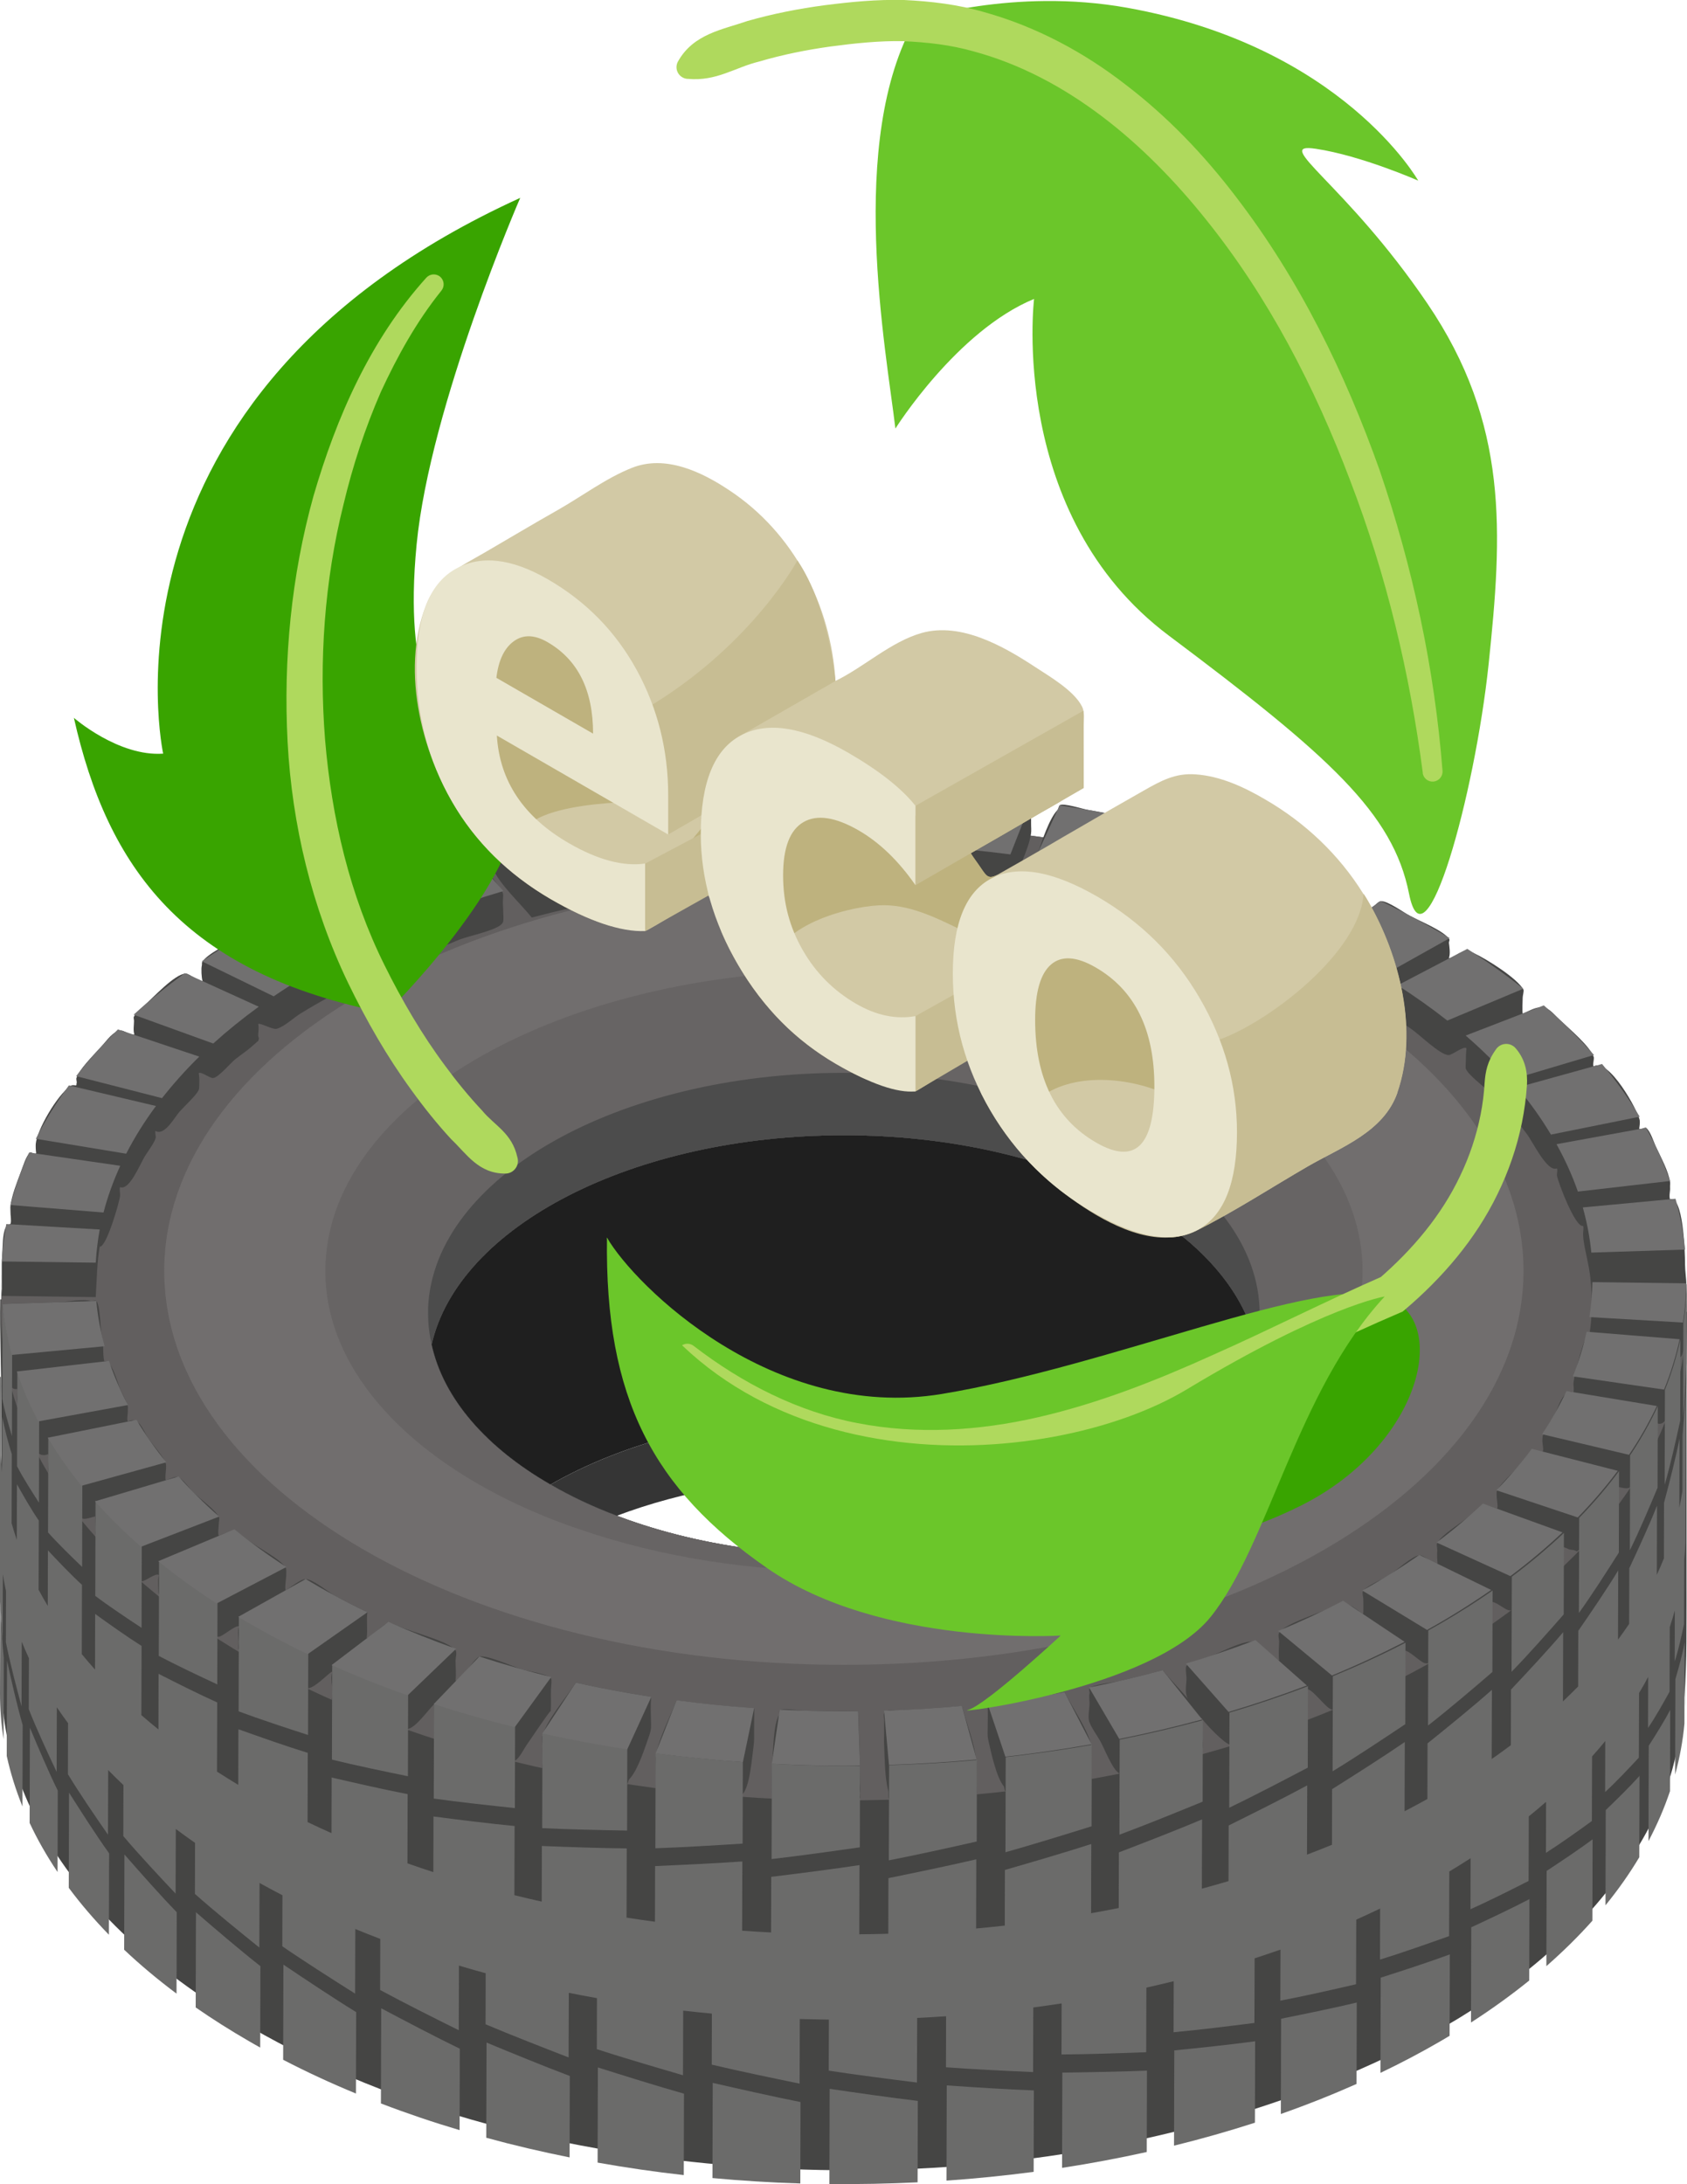 <?xml version="1.0" encoding="UTF-8"?>
<svg id="_レイヤー_1" data-name="レイヤー 1" xmlns="http://www.w3.org/2000/svg" version="1.1" viewBox="0 0 250 323.52">
  <defs>
    <style>
      .cls-1 {
        fill: #1f1f1f;
      }

      .cls-1, .cls-2, .cls-3, .cls-4, .cls-5, .cls-6, .cls-7, .cls-8, .cls-9, .cls-10, .cls-11, .cls-12, .cls-13, .cls-14, .cls-15, .cls-16 {
        stroke-width: 0px;
      }

      .cls-2 {
        fill: #39a400;
      }

      .cls-3 {
        fill: #625f5f;
      }

      .cls-4 {
        fill: #717070;
      }

      .cls-5 {
        fill: #6b6b6a;
      }

      .cls-6 {
        fill: #454544;
      }

      .cls-7 {
        fill: #afd95d;
      }

      .cls-8 {
        fill: #d2c9a5;
      }

      .cls-9 {
        fill: #716e6e;
      }

      .cls-10 {
        fill: #6bc62a;
      }

      .cls-11 {
        fill: #4c4c4c;
      }

      .cls-12 {
        fill: #beb27e;
      }

      .cls-13 {
        fill: #353535;
      }

      .cls-14 {
        fill: #e9e5cd;
      }

      .cls-15 {
        fill: #676464;
      }

      .cls-16 {
        fill: #c7bd93;
      }
    </style>
  </defs>
  <g>
    <path class="cls-6" d="M249.94,194.33c0-39.95-55.91-72.33-124.87-72.33S1.93,153.37.2,192.47H.04c-.09,5.05.15,10.12.15,15.05v33.02c0,5.23-.24,10.55.67,15.72.91,5.32,2.86,10.4,5.5,15.11,6.63,11.77,17.33,20.83,28.76,27.73,21.62,13.04,47.01,19.4,71.97,21.56,25.54,2.19,51.81,0,76.41-7.51,23.47-7.15,49.16-20.13,61.02-42.72,5.29-10.06,5.41-20.16,5.41-31.23v-32.99c0-3.95.06-7.94.06-11.89h-.06ZM125.07,168.15c31.32,0,57.19,13.56,61.08,31.07-3.89,17.54-29.77,31.1-61.08,31.1s-57.25-13.59-61.11-31.16c3.95-17.51,29.8-31.01,61.11-31.01Z"/>
    <path class="cls-3" d="M125.07,121.99C57.14,121.99,1.93,153.37.2,192.47c-.03.61-.03,1.22-.03,1.85,0,39.95,55.91,72.36,124.9,72.36s124.87-32.41,124.87-72.36-55.91-72.33-124.87-72.33ZM125.07,168.15c31.32,0,57.19,13.56,61.08,31.07-3.89,17.54-29.77,31.1-61.08,31.1s-57.25-13.59-61.11-31.16c3.95-17.51,29.8-31.01,61.11-31.01Z"/>
    <path class="cls-9" d="M125.07,129.93c-54.76,0-99.3,25.3-100.7,56.83-.03.49-.03.97-.03,1.49,0,32.23,45.09,58.35,100.73,58.35s100.7-26.12,100.7-58.35-45.09-58.32-100.7-58.32ZM63.95,199.16c3.95-17.51,29.8-31.01,61.11-31.01s57.19,13.56,61.08,31.07c-3.89,17.54-29.77,31.1-61.08,31.1s-57.25-13.59-61.11-31.16Z"/>
    <path class="cls-15" d="M125.07,143.76c-41.81,0-75.77,19.28-76.83,43.36-.03.37-.03.73-.03,1.13,0,14.02,11.19,26.54,28.67,34.69,2.98,1.37,6.14,2.65,9.46,3.74,11.37,3.86,24.6,6.08,38.74,6.08s27.33-2.19,38.71-6.08c3.31-1.1,6.48-2.34,9.46-3.74,17.48-8.15,28.67-20.68,28.67-34.69,0-24.57-34.42-44.48-76.83-44.48ZM168.55,219.9c-2.98,1.73-6.29,3.28-9.85,4.65-9.67,3.65-21.22,5.78-33.63,5.78s-23.99-2.13-33.66-5.81c-3.56-1.34-6.84-2.89-9.82-4.62-9.46-5.44-15.87-12.68-17.63-20.74,3.95-17.51,29.8-31.01,61.11-31.01s57.19,13.56,61.08,31.07c-1.79,8.03-8.18,15.23-17.6,20.68Z"/>
    <path class="cls-1" d="M186.15,199.22c-1.79,8.03-8.18,15.23-17.6,20.68-11.16-6.42-26.51-10.4-43.48-10.4s-32.32,3.98-43.48,10.4c-9.46-5.44-15.87-12.68-17.63-20.74,3.95-17.51,29.8-31.01,61.11-31.01s57.19,13.56,61.08,31.07Z"/>
    <path class="cls-11" d="M186.67,194.6c0,1.55-.18,3.1-.52,4.62-3.89-17.51-29.77-31.07-61.08-31.07s-57.16,13.5-61.11,31.01c-.33-1.49-.52-3.01-.52-4.56v-.91c.85-19.28,28.09-34.78,61.63-34.78s61.6,15.99,61.6,35.7Z"/>
    <path class="cls-13" d="M168.55,219.9c-2.98,1.73-6.29,3.28-9.85,4.65-9.67-3.68-21.22-5.81-33.63-5.81s-23.99,2.13-33.66,5.78c-3.56-1.34-6.84-2.89-9.82-4.62,11.16-6.42,26.51-10.4,43.48-10.4s32.32,3.98,43.48,10.4Z"/>
    <g>
      <path class="cls-6" d="M100.26,251.86c-1,2.53-2.64,5.72-3.05,8.11-.09.55-.01,1.08-.02,1.62-.02,1.08.06,2.13-.02,3.24,2.92.39,5.84.71,8.77.97,1.5.13,3.55.87,4.29-.27.95-1.48,1.2-5.17,1.45-6.95.11-.76.06-1.3.07-1.94.01-1.23,0-2.39.03-3.61-3.84-.27-7.68-.65-11.5-1.16Z"/>
      <path class="cls-6" d="M85.34,249.24c-1.52,2.31-4.15,5.35-4.9,7.67-.17.53-.02,1.16-.04,1.67-.04,1.1.04,2.17-.04,3.3,2.82.63,5.66,1.19,8.51,1.69.68.12,3.54,1.03,4.06.67.17-.11.17-.54.31-.68,1.26-1.28,2.34-4.69,2.95-6.43.36-1.03.3-1.4.28-2.18-.03-1.19-.08-2.4.03-3.61-3.75-.58-7.47-1.28-11.17-2.1Z"/>
      <path class="cls-6" d="M142.54,252.69c-3.06.28-6.13.49-9.2.62-1.01.04-1.95-.18-2.33.46-.11.19.01.78.01,1,0,.61,0,1.25,0,1.87,0,.62-.03,1.26,0,1.87.1,2.11.08,4.73.62,6.78.07.25-.06.99.11,1.2.28.33,3.07-.06,3.59-.08,3.14-.15,6.28-.37,9.41-.66-.03-1.1-.03-2.16-.02-3.24,0-.54.05-1.07-.02-1.62-.28-2.49-1.44-5.58-2.16-8.19Z"/>
      <path class="cls-6" d="M127.17,253.46c-2.69.03-5.38.02-8.07-.07-.51-.02-3.28-.4-3.55-.09-.13.15,0,.53-.1.71-.85,1.47-.85,5.1-1,6.82-.07.75-.05,1.33-.06,2,0,1.19,0,2.35,0,3.55,1.74.09,12.31,1.32,13.06,0,.12-.21-.06-.64,0-.87.12-.52,0-1.21,0-1.74,0-3.31-.15-6.86-.26-10.3Z"/>
      <path class="cls-6" d="M157.75,250.65c-3.79.68-7.6,1.22-11.42,1.65.1,1.22.04,2.39.04,3.61,0,.65-.08,1.13.11,1.94.4,1.75,1.16,5.37,2.26,6.72.13.16.09.62.25.75.43.34,2.84-.34,3.53-.43,3.09-.4,6.17-.88,9.23-1.43-.07-1.11.03-2.19,0-3.24-.02-.51.1-1.19,0-1.62-.56-2.41-2.74-5.52-4-7.95Z"/>
      <path class="cls-6" d="M172.3,247.39c-2.15.59-4.31,1.12-6.47,1.62-.91.21-3.85.49-4.37,1.06-.16.17.05.52,0,.75-.1.42-.02.9,0,1.37.03.78-.28,2.02-.06,2.76.25.85,1.13,2.04,1.63,2.91.55.93,1.82,4.28,2.81,4.79.68.35,3.87-.76,4.57-.92,2.04-.46,4.08-.96,6.1-1.49,1.7-.45,1.4-.43,1.64-1.06.27-.71-.08-2.07-.08-2.85,0-.36.21-1.2.08-1.52-.99-2.43-4.08-5.21-5.85-7.42Z"/>
      <path class="cls-6" d="M249.9,190.21c.01-.64-.19-1.96-.19-2.88,0-2.06-.29-10.29-2.23-9.69-.17-.51.05-1.22.01-1.71-.02-.3.04-.63,0-.87-.26-1.61-1.31-3.54-2.04-5.09-.4-.83-.83-2.34-1.5-2.91-.18-.15-.88.37-1.03.12.05-.33.13-.94.07-1.26-.24-1.36-4.57-9.3-6.83-7.96-.19-.22.13-1.11.01-1.42-.58-1.57-3.42-3.98-5.01-5.47-1.19-1.11-1.71-2.03-3.19-1.83-.74.1-1.6.62-2.3.89-.12-.09-.02-2.1-.02-2.38,0-.24.21-.98.11-1.17-.91-1.65-5.37-4.48-7.33-5.39-1.31-.61-.81-.54-2.06-.06-.23.09-1.38.94-1.65.77.23-.62.08-1.6,0-2.24-.02-.14.14-.39.06-.53-.77-1.23-4.18-2.6-5.85-3.48-.84-.44-3.31-2.24-4.31-2.17-.33.02-.87.66-1.17.82-.44.24-2.63,2.3-3.12,2.09.51-1.5-.4-3.32.11-4.82-2.12-.93-4.26-1.81-6.42-2.64-1.21-.47-3.67-1.92-4.83-1.49-.76.28-2.99,3.71-3.69,3.48.1-.92.09-1.79.09-2.71,0-.4-.09-.88-.09-1.27,0-.19.15-.52.05-.67-.78-1.13-5.29-1.93-7.16-2.44-.95-.26-4.37-1.71-5.17-1.29-.32.17-.68.93-.88,1.21-1.19,1.64-2.39,3.28-3.58,4.92-.9,1.23-.84,1.4-.83,2.15,0,.94-.08,1.78-.08,2.72,0,.16-.09,1.39,0,1.5.2.22,2.14.53,2.25.56,1.48.38,2.96.79,4.43,1.21,1.15.33,3.48,1.53,4.46,1.18.6-.22,2.8-3.63,3.34-3.43-.12,1.03-.1,2.05-.09,3.08,0,.21-.1,1.35,0,1.5.47.7,2.95,1.19,4,1.59,1.24.48,4.56,2.56,5.78,2.38.88-.13,3.11-3.2,3.86-2.85-.34,1.49.23,3.07-.1,4.56,1.4.67,2.78,1.37,4.15,2.1,1.27.67,3.09,2.23,4.44,2.5.64.13,2.62-1.16,2.88-.99-.21.57,0,1.28,0,1.87,0,.07-.13.37-.1.43.2.45.93.97,1.93,1.64,1.22.82,4.26,3.84,5.55,3.91.59.03,2.24-1.4,2.69-1.01-.08.64-.09,1.39-.1,2.03,0,.21-.06.86,0,1,.37.92,2.44,2.44,3.49,3.47.81.8,1.83,2.45,2.83,2.97.14.07,1.47.18,1.42.12-.05.2-.14.82-.08,1.02.15.51.76,1.28,1.38,2.08.84,1.08,3.03,5.74,4.46,5.1.15.27-.04.79.01,1.08.17,1.01,2.74,7.79,3.88,7.44.11.39-.03.93-.01,1.31.05,1.4.56,3.19.88,5,.51,2.92.53,6.73.11,9.45-.69-.18-2.33,6.49-2.41,7.45-.04.45.13,1.06-.03,1.47-1.5-.74-2.32,2.54-2.89,3.52-.51.87-1.43,2.18-1.62,2.84-.08.29-.06.56-.07.86-.01.33.23,1.27.04,1.56-2.02-.52-2.14.42-3.4,1.95-.97,1.18-2.89,2.72-3.41,3.92-.05.11,0,.69,0,.87,0,.28.25,1.49.04,1.7-2.02-.73-1.93-.78-3.65.75-1.34,1.19-4.62,3.06-5.25,4.42-.07.15.06.75.05.96-.04.64-.03,1.33.05,1.95-.47.36-2.06-1.25-2.66-1.2-1.11.09-3.57,2.38-4.57,3-1.01.63-3.23,1.48-3.83,2.31-.15.21.04.9.05,1.15,0,.22.05,2.22-.04,2.27-.6-.4-1.26-1.01-1.92-1.29-1.42-.59-1.21-.52-2.84.29-1.96.97-6.78,2.41-7.67,3.74-.22.33.01.99,0,1.37-.03.91-.11,1.81,0,2.74-.61.25-2.95-2.8-3.98-2.79-1.9.01-4.79,1.72-6.64,2.32-1.12.36-2.79.78-3.12,1.28-.18.26-.02,1.36,0,1.68.06,1.2-.44,2.3.43,3.66,1.18,1.87,3.42,4.46,5.16,5.83,1.41,1.11,1.92.45,3.95-.2,2.81-.9,5.6-1.87,8.35-2.92-.32-1.51.22-3.06-.1-4.58.73-.28,2.86,2.79,3.68,2.98,1.06.25,3.66-1.37,4.67-1.83,2.11-.96,4.19-1.97,6.24-3.03-.42-1.19.31-2.63-.11-3.81.53-.28,2.42,1.72,3.08,1.83,1.92.33,5.84-3.02,7.58-4.17.71-.46,1.97-1.18,2.27-1.66-.02.03-.06-.25-.05-.28.04-.11.05-.45.05-.6,0-.64.11-1.69-.11-2.3.55-.38,2.18,1.22,2.84,1.19,1.7-.09,4.92-3.76,6.23-4.94,1.48-1.33,1.62-1.56,1.56-2.37-.04-.66.1-1.37-.05-2.01.21-.2.97.3,1.21.32,1.67.13.24.72,1.95-.46,1.59-1.11,4.37-4.25,5.12-6.07.06-.14-.03-.75-.04-.95-.02-.3-.18-1.64-.03-1.84,1.89.45,1.83.36,2.9-1.36.97-1.56,2.52-3.75,2.91-5.46.07-.32,0-.57.03-.87.05-.48-.19-1.27.02-1.72,2.13,1,3.32-6.73,3.39-8.3.02-.44-.14-1.08-.03-1.5,1.05.27,1.04-8.78,1.02-10.77Z"/>
      <path class="cls-6" d="M122.92,130.09c2.67-.03,5.34-.02,8.01.07.5.02,3.22.39,3.49.09.13-.15,0-.53.1-.71.85-1.47.85-5.1,1-6.82.07-.75.05-1.33.06-2,0-1.19,0-2.35,0-3.55-2.88-.14-5.77-.24-8.65-.26-.83,0-3.99-.3-4.28.21-.12.21.06.69,0,.93-.11.52,0,1.2,0,1.75,0,3.31.15,6.87.26,10.3Z"/>
      <path class="cls-6" d="M149.73,131.67c1-2.53,2.65-5.73,3.05-8.11.09-.55.01-1.08.02-1.62.02-1.08-.06-2.13.02-3.24-2.89-.38-5.78-.7-8.68-.95-1.49-.13-3.51-.86-4.25.28-.95,1.47-1.2,5.17-1.45,6.95-.11.76-.06,1.3-.07,1.94-.01,1.23,0,2.39-.03,3.61,3.8.26,7.59.64,11.37,1.14Z"/>
      <path class="cls-6" d="M107.54,130.86c3.91-.36,7.83-.6,11.76-.72-.01-1.22,0-2.4-.01-3.61,0-.66,0-1.27-.03-1.99-.1-1.62.22-5.8-.64-7.07-.66-.97-3.07-.38-4.5-.31-2.93.15-5.85.36-8.77.63.03,1.1.03,2.16.02,3.24,0,.54-.05,1.07.02,1.62.28,2.49,1.44,5.59,2.16,8.21Z"/>
      <path class="cls-6" d="M164.67,134.28c1.52-2.31,4.15-5.36,4.9-7.67.17-.53.02-1.16.04-1.68.04-1.1-.04-2.17.04-3.3-2.83-.63-5.68-1.19-8.53-1.69-.69-.12-3.55-1.03-4.07-.67-.17.11-.17.54-.31.68-1.26,1.28-2.34,4.69-2.95,6.43-.36,1.03-.31,1.4-.28,2.18.03,1.19.07,2.4-.03,3.61,3.76.57,7.5,1.28,11.21,2.1Z"/>
      <path class="cls-6" d="M14.19,192.13c.14-2.43.21-5.5.59-7.48.95.2,2.93-6.58,3.02-7.56.03-.34-.14-.94,0-1.25,1.42.57,3.02-3.61,3.78-4.75.63-.95,1.36-1.97,1.49-2.55.05-.21-.13-.89-.03-1.02,1.35.78,2.8-1.99,3.59-2.88.82-.91,2.47-2.41,2.81-3.18.11-.25.08-.57.09-.84.02-.45.03-1.21-.09-1.65.34-.33,1.66.78,2.16.71.81-.11,2.58-2.24,3.26-2.78.85-.68,1.8-1.28,2.6-2.02,1.14-1.04.7-.47.9-1.03.02-.06-.1-.34-.1-.42,0-.6.14-1.17,0-1.75.31-.22,2.13.86,2.73.71,1.15-.3,2.57-1.68,3.6-2.3,1.4-.86,2.83-1.68,4.27-2.47-.38-1.08-.1-2.9-.1-4.05,0-.24.2-.83.05-1.03-.94-1.31-4.02-2.51-5.51-3.41-.99-.6-2.24-1.72-3.36-2.04-1.63-.47-2.99.88-4.54,1.81-1.53.91-4.61,2.31-5.44,3.59-.06.1-.01.38-.05.53-.12.43-.05,1.86.11,2.3-.34.25-2.01-1.14-2.49-1.12-1.64.06-4.84,3.59-6.12,4.7-.85.73-1.44,1.34-1.6,1.78-.02.05.05.43.05.52,0,.6-.15,1.45.05,2.01-.34.3-1.51-.58-1.96-.57-1.2.04-2.13,1.52-3.03,2.48-1.18,1.28-3.3,3.43-3.6,4.6-.04.17.1.58.04.7-.07.15.04.25-.09.35-.04.03-.52-.12-.79.06-2.07,1.41-5.01,6.6-5.18,8.59-.03.38,0,1,.06,1.38-.13.26-.77-.22-.93-.07-.62.61-.98,1.93-1.34,2.86-.6,1.59-1.33,3.44-1.54,5.02-.04.28.01.59,0,.87-.02.5.16,1.3.02,1.75-.06.18-.54.15-.75.62-.46,1.02-.4,2.74-.49,3.87-.04.51-.06,1.03-.07,1.49,0,.29,0,.59,0,.87,0,.61,0,1.2,0,1.81,0,.68.03,1.37,0,2.06,4.64.06,9.28.12,13.92.18Z"/>
      <path class="cls-6" d="M53.66,145.14c2.09-1.02,7.69-2.74,8.42-4.09.12-.22.03-.53.05-.77.03-.53.01-1.05-.05-1.6.37-.15,1.36,1.25,1.72,1.42,1.34.64,3.03-.49,4.53-1.01,1.86-.64,5.77-1.42,6.2-2.48.15-.36.04-1.25.04-1.63,0-.58-.07-1.11-.04-1.67.04-.81.2-1-.67-2.13-1.37-1.77-3.21-4.41-5.04-5.7-1.3-.91-2.13-.21-3.82.32-2.8.89-5.58,1.85-8.33,2.9.12,1.04-.12,2.06.1,3.08-.5.2-1.99-2.03-2.58-2.12-1.1-.16-3.42,1.41-4.44,1.86-1.76.77-3.5,1.58-5.22,2.42.27,1.02.11,2.38.11,3.44,0,.29-.26,1.47-.11,1.67.95,1.23,3.27,2.18,4.56,3.04,1.52,1.01,3.04,2.03,4.56,3.04Z"/>
      <path class="cls-6" d="M81.61,253.49c.09-1.13,0-2.19.04-3.29.01-.3.17-1.39,0-1.62-.44-.59-3.31-1.04-4.3-1.31-1.22-.34-5.3-2.24-6.34-1.87-.86.3-2.73,3.8-3.5,3.53.11-1.02,0-2.01,0-2.99,0-.38.24-1.19,0-1.5-1.03-1.34-6.38-2.66-8.48-3.57-1.65-.71-1.48-.62-2.81.39-.18.13-1.63,1.48-1.88,1.36.16-1.28-.06-2.53.1-3.81-1.58-.76-3.14-1.55-4.69-2.38-1.01-.54-3.38-2.52-4.45-2.53-.79,0-2.27,1.27-2.96,1.66-.18-.12.08-1.92.08-2.19,0-.23.04-.92-.05-1.1-.71-1.31-4.1-2.98-5.62-4.14-2.09-1.6-2.04-1.6-4.32-.65-.19-.17,0-1.53,0-1.81-.01-.19.11-.74.05-.89-.44-1.06-2.92-2.8-3.89-3.8-.55-.57-1.63-2.13-2.33-2.22-.45-.06-1.23.37-1.68.5-.15-.18,0-1.38.02-1.66.01-.28.05-.56-.04-.86-.25-.89-1.85-2.63-2.58-3.7-.78-1.13-1.36-3.34-3.04-2.48-.18-.34.02-1.12,0-1.51-.02-.24.05-.51,0-.75-.12-.6-.75-1.72-1.11-2.5-.38-.84-1.32-4.56-2.37-4.15-.29-1.14-.02-2.3-.39-3.91-.21-.91-.21-4.53-.82-5.05-.13-.11-.6.07-.77.03-1.29-.37-3.36.11-4.7.15-2.81.09-5.62.18-8.43.27.2,2.11-.36,13.31,2.18,12.58.14.42-.03,1.14,0,1.6.08,1.59,1.89,9.43,4.6,8.06.17.29.03,1.4.03,1.79,0,.27-.1.55,0,.87.57,1.76,2.36,3.8,3.56,5.39,1.39,1.84,1.36,1.75,3.39,1.18.01.67.07,1.29.07,1.97,0,.69-.26.58.61,1.67.86,1.09,1.95,2.06,2.94,3.03.61.59,2.35,2.83,3.18,2.94.63.08,2.14-1.32,2.65-.91-.21.57-.1,1.56-.1,2.16,0,.14.01.44.05.54.2.52,1.42,1.52,2.42,2.27,1.42,1.08,4.81,4.33,6.52,4.15.6-.06,2.51-1.8,2.97-1.52-.27.72-.03,1.77-.06,2.52-.03.8-.33,1,1.29,1.94,1.52.88,3.05,1.74,4.6,2.56.88.46,3.38,2.23,4.38,2.15,1.01-.08,2.73-1.91,3.59-2.52-.11.05-.1.08.03.1-.43,1.28.33,2.79-.11,4.07,1.99.89,4.01,1.73,6.04,2.53,1.11.44,4.33,2.15,5.37,1.82,1.24-.4,2.82-2.71,3.78-3.64.02,1.2.03,2.42.03,3.58,0,.33-.11.58,0,.87.05.12-.13.37-.05.48.75,1.01,4.94,1.65,6.41,2.07,1.3.37,4.65,1.83,5.66,1.31.59-.31,1.35-1.86,1.72-2.36.31-.42,3.34-4.96,3.49-4.93Z"/>
      <path class="cls-6" d="M93.82,132.65c3.35-.57,6.72-1.04,10.09-1.42-.1-1.2,0-2.37-.02-3.55-.01-.64.07-1.15-.09-1.88-.39-1.85-1.21-5.09-2.23-6.65-.14-.21-.1-.73-.3-.89-.35-.29-2.36.22-2.92.29-2.86.36-5.7.78-8.54,1.27.07,1.11-.02,2.19,0,3.24,0,.5-.1,1.2,0,1.62.56,2.41,2.74,5.53,4.01,7.97Z"/>
      <path class="cls-6" d="M78.8,135.91c3.69-.98,7.41-1.83,11.16-2.55-.12-1.86.53-3.75-.39-5.78-.8-1.77-2.03-3.46-3.02-5.14-.26-.44-.56-1.37-.97-1.65-.77-.54-3.73.56-4.74.78-1.94.43-6.96,1.01-7.82,2.15-.07.1-.08.53-.08.64,0,.94.08,1.78.08,2.72,0,.43-.19,1.03,0,1.5.97,2.4,4.03,5.15,5.78,7.33Z"/>
    </g>
    <g>
      <path class="cls-5" d="M249.81,238.72l.02-.94-.04,13.76c0,.43,0,.86-.02,1.29l.04-14.11h0Z"/>
      <path class="cls-5" d="M249.47,195.9c.32-2.1.49-4.21.49-6.33l-.04,12.41c-.12,2.4-.24,5.61-.5,8l.04-14.08h0Z"/>
      <path class="cls-5" d="M248.27,248.75c.48-1.63,1.1-3.82,1.38-5.5l-.03,12.06c-.23,2.52-.69,5.04-1.38,7.54l.04-14.11h0Z"/>
      <path class="cls-5" d="M246.73,205.86c.99-2.47,1.75-4.97,2.29-7.48l-.03,12.07c-.62,2.86-1.48,6.68-2.3,9.49l.04-14.09h0Z"/>
      <path class="cls-5" d="M244.32,258.6c1.01-1.57,2.34-3.68,3.19-5.34l-.03,12.06c-.84,2.49-1.9,4.95-3.19,7.39l.04-14.11h0Z"/>
      <path class="cls-5" d="M241.57,215.56c1.59-2.39,2.96-4.81,4.1-7.27l-.03,12.07c-1.17,2.81-2.76,6.55-4.11,9.28l.04-14.09h0Z"/>
      <path class="cls-5" d="M237.96,268.11c1.54-1.48,3.59-3.47,5-5.07l-.03,12.06c-1.44,2.41-3.11,4.79-5.01,7.12l.04-14.11h0Z"/>
      <path class="cls-5" d="M234.01,224.84c2.2-2.26,4.17-4.58,5.92-6.94l-.03,12.07c-1.72,2.72-4.04,6.34-5.92,8.95l.04-14.09h0Z"/>
      <path class="cls-5" d="M229.2,277.12c2.07-1.36,4.83-3.19,6.81-4.68l-.03,12.06c-2.05,2.3-4.32,4.54-6.82,6.73l.04-14.11h0Z"/>
      <path class="cls-5" d="M224.03,233.55c2.8-2.1,5.38-4.27,7.73-6.49l-.03,12.07c-2.27,2.59-5.32,6.04-7.73,8.5l.04-14.09h0Z"/>
      <path class="cls-5" d="M218.02,285.48c2.61-1.21,6.08-2.84,8.63-4.18l-.03,12.06c-2.65,2.14-5.53,4.22-8.63,6.22l.04-14.11h0Z"/>
      <path class="cls-5" d="M211.66,241.51c.68-.38,1.35-.76,2.01-1.14,2.65-1.54,5.16-3.14,7.52-4.78l-.03,12.07c-2.82,2.43-6.6,5.65-9.54,7.93l.04-14.09h0Z"/>
      <path class="cls-5" d="M204.61,292.94c3.09-.99,7.2-2.32,10.24-3.45l-.03,12.06c-.44.26-.88.52-1.32.78-2.87,1.67-5.85,3.24-8.93,4.71l.04-14.11h0Z"/>
      <path class="cls-5" d="M197.52,248.29c3.71-1.53,7.3-3.18,10.76-4.97l-.03,12.07c-3.2,2.14-7.48,4.98-10.77,6.98l.04-14.09h0Z"/>
      <path class="cls-5" d="M189.84,299.02c3.37-.68,7.87-1.59,11.22-2.4l-.03,12.06c-3.63,1.61-7.38,3.1-11.22,4.45l.04-14.11h0Z"/>
      <path class="cls-5" d="M182.2,253.68c3.97-1.18,7.85-2.48,11.63-3.92l-.03,12.07c-3.47,1.82-8.1,4.24-11.64,5.94l.04-14.09h0Z"/>
      <path class="cls-5" d="M174.02,303.71c3.6-.36,8.4-.86,11.98-1.35l-.03,12.06c-3.91,1.26-7.91,2.4-11.99,3.4l.04-14.11h0Z"/>
      <path class="cls-5" d="M165.92,257.68c4.18-.83,8.29-1.79,12.33-2.88l-.03,12.07c-3.68,1.51-8.6,3.51-12.33,4.89l.04-14.09h0Z"/>
      <path class="cls-5" d="M157.42,307c3.77-.05,8.79-.13,12.55-.3l-.03,12.06c-4.12.91-8.31,1.7-12.55,2.35l.04-14.11h0Z"/>
      <path class="cls-5" d="M149.03,260.27c4.3-.48,8.55-1.08,12.76-1.82-.01,4.02-.02,8.05-.03,12.07-3.82,1.19-8.91,2.76-12.76,3.84.01-4.7.03-9.39.04-14.09h0Z"/>
      <path class="cls-5" d="M140.3,308.9c3.87.26,9.03.6,12.91.74-.01,4.02-.02,8.04-.03,12.06-4.27.56-8.58,1-12.92,1.3l.04-14.11h0Z"/>
      <path class="cls-5" d="M131.75,261.47c4.36-.13,8.7-.38,13.02-.77l-.03,12.07c-3.9.88-9.1,2.03-13.02,2.79l.04-14.09h0Z"/>
      <path class="cls-5" d="M122.94,309.4c3.91.58,9.14,1.33,13.07,1.79l-.03,12.06c-4.35.21-8.71.3-13.07.25l.04-14.11h0Z"/>
      <path class="cls-5" d="M114.38,261.28c4.35.22,8.71.32,13.07.28l-.03,12.07c-3.92.56-9.15,1.29-13.08,1.74l.04-14.09h0Z"/>
      <path class="cls-5" d="M105.61,308.52c3.9.89,9.1,2.07,13.02,2.84-.01,4.02-.02,8.04-.03,12.06-4.36-.13-8.7-.4-13.02-.8l.04-14.11h0Z"/>
      <path class="cls-5" d="M97.16,259.69c4.27.57,8.59,1.01,12.92,1.32l-.03,12.07c-3.88.25-9.05.56-12.93.69l.04-14.09h0Z"/>
      <path class="cls-5" d="M88.59,306.23c3.82,1.21,8.91,2.8,12.77,3.89l-.03,12.06c-4.3-.48-8.56-1.1-12.77-1.85.01-4.7.03-9.4.04-14.11h0Z"/>
      <path class="cls-5" d="M80.39,256.71c4.13.92,8.33,1.71,12.57,2.37l-.03,12.07c-3.77-.07-8.81-.17-12.58-.36l.04-14.09h0Z"/>
      <path class="cls-5" d="M72.1,302.55c3.69,1.53,8.61,3.55,12.34,4.95l-.03,12.06c-4.18-.84-8.3-1.8-12.35-2.91l.04-14.11h0Z"/>
      <path class="cls-5" d="M64.32,252.33c3.92,1.27,7.93,2.41,12.01,3.42l-.03,12.07c-3.61-.38-8.42-.9-12.02-1.41l.04-14.09h0Z"/>
      <path class="cls-5" d="M56.49,297.47c3.47,1.84,8.11,4.28,11.65,5.99l-.03,12.06c-3.98-1.18-7.87-2.5-11.66-3.95l.04-14.11h0Z"/>
      <path class="cls-5" d="M49.23,246.56c3.64,1.62,7.4,3.11,11.25,4.47l-.03,12.07c-3.39-.69-7.9-1.63-11.26-2.46l.04-14.09h0Z"/>
      <path class="cls-5" d="M41.99,291c3.21,2.16,7.5,5.02,10.79,7.04l-.03,12.06c-3.72-1.53-7.32-3.2-10.79-5l.04-14.11h0Z"/>
      <path class="cls-5" d="M35.4,239.4c.54.33,1.09.65,1.65.97,2.78,1.61,5.66,3.12,8.63,4.55l-.03,12.07c-3.1-1-7.23-2.36-10.29-3.5l.04-14.08h0Z"/>
      <path class="cls-5" d="M29.04,283.25c2.82,2.44,6.61,5.68,9.55,7.98l-.03,12.06c-.57-.32-1.13-.63-1.69-.96-2.78-1.61-5.4-3.27-7.87-4.98l.04-14.11h0Z"/>
      <path class="cls-5" d="M23.57,231.19c2.66,2.15,5.55,4.23,8.66,6.24l-.03,12.07c-2.62-1.22-6.11-2.87-8.67-4.22l.04-14.09h0Z"/>
      <path class="cls-5" d="M18.44,274.69c2.28,2.61,5.34,6.07,7.75,8.55l-.03,12.06c-2.81-2.1-5.4-4.27-7.76-6.5l.04-14.11h0Z"/>
      <path class="cls-5" d="M14.16,222.31c2.06,2.3,4.34,4.55,6.85,6.74l-.03,12.07c-2.09-1.37-4.86-3.22-6.86-4.73l.04-14.09h0Z"/>
      <path class="cls-5" d="M10.23,265.53c1.73,2.73,4.06,6.37,5.94,8.99l-.03,12.06c-2.21-2.27-4.19-4.58-5.95-6.95l.04-14.11h0Z"/>
      <path class="cls-5" d="M7.16,212.9c1.45,2.41,3.13,4.79,5.04,7.13l-.03,12.07c-1.55-1.49-3.62-3.5-5.05-5.11l.04-14.09h0Z"/>
      <path class="cls-5" d="M4.43,255.91c1.18,2.82,2.78,6.58,4.13,9.32l-.03,12.06c-1.61-2.39-2.99-4.82-4.14-7.27l.04-14.11h0Z"/>
      <path class="cls-5" d="M2.57,203.11c.85,2.49,1.93,4.96,3.23,7.39l-.03,12.07c-1.02-1.58-2.38-3.7-3.24-5.38l.04-14.09h0Z"/>
      <path class="cls-5" d="M1.04,245.99c.63,2.87,1.5,6.7,2.32,9.53l-.03,12.06c-1-2.47-1.78-4.97-2.33-7.48l.04-14.11h0Z"/>
      <path class="cls-5" d="M.38,193.11c.25,2.52.72,5.04,1.42,7.54l-.03,12.07c-.49-1.64-1.13-3.84-1.43-5.53l.04-14.09H.38Z"/>
      <path class="cls-5" d="M.04,236.93c.11,2.59.25,6.05.52,8.63l-.03,12.06C.17,255.36,0,253.09,0,250.83l.04-13.9H.04Z"/>
      <path class="cls-5" d="M.18,188.86c0,.58,0,1.17.03,1.75l-.03,12.07-.03-1.29.04-12.54H.18Z"/>
      <path class="cls-5" d="M.13,204.06l.03,1.29-.03,10.25c.03.83.09,1.66.17,2.49l.02-8.24c.36,1.67.88,3.91,1.43,5.53l-.03,10.25c.23.82.49,1.64.77,2.46l.02-8.24c.92,1.65,2.17,3.83,3.24,5.38l-.03,10.25c.43.8.88,1.6,1.36,2.4l.02-8.24c1.47,1.57,3.46,3.66,5.05,5.11l-.03,10.26c.63.77,1.28,1.53,1.96,2.29l.02-8.24c2.03,1.47,4.76,3.4,6.88,4.74l-.03,10.25c.82.71,1.66,1.42,2.53,2.12l.02-8.24c2.58,1.32,6.04,3.05,8.69,4.24l-.03,10.25c1.03.66,2.08,1.31,3.15,1.96l.02-8.24c3.07,1.1,7.17,2.54,10.28,3.5l-.03,10.25c1.17.56,2.36,1.11,3.55,1.64l.02-8.24c3.37.78,7.86,1.81,11.26,2.46l-.03,10.25c1.27.45,2.55.88,3.84,1.3l.02-8.24c3.6.47,8.4,1.07,12.02,1.41l-.03,10.25c1.34.33,2.7.65,4.05.95l.02-8.24c3.77.15,8.8.33,12.58.36l-.03,10.25c1.4.22,2.8.42,4.21.61l.02-8.24c3.88-.17,9.06-.41,12.93-.69l-.03,10.26c1.43.1,2.86.19,4.29.26l.02-8.24c3.93-.48,9.17-1.14,13.08-1.74l-.03,10.25c1.44-.01,2.87-.04,4.3-.08l.02-8.24c3.92-.8,9.13-1.87,13.02-2.79l-.03,10.25c1.42-.13,2.84-.27,4.25-.43l.02-8.24c3.85-1.11,8.98-2.61,12.8-3.84l-.03,10.25c1.37-.24,2.74-.5,4.1-.77l.02-8.24c3.72-1.43,8.67-3.34,12.33-4.89l-.03,10.26c1.33-.36,2.64-.73,3.95-1.12l.02-8.24c3.51-1.74,8.19-4.07,11.64-5.94l-.03,10.26c1.24-.47,2.48-.96,3.7-1.46l.02-8.24c3.26-2.05,7.59-4.8,10.77-6.98l-.03,10.25c1.14-.59,2.27-1.19,3.38-1.81l.02-8.24c2.9-2.33,6.76-5.46,9.54-7.93l-.03,10.25c.97-.68,1.92-1.36,2.84-2.05l.02-8.24c2.37-2.51,5.51-5.87,7.73-8.5l-.03,10.25c.77-.73,1.52-1.47,2.25-2.21l.02-8.24c1.83-2.65,4.26-6.2,5.92-8.95l-.03,10.26c.57-.78,1.12-1.56,1.65-2.34l.02-8.24c1.29-2.76,3-6.44,4.11-9.28l-.03,10.25c.37-.81.73-1.62,1.05-2.43l.02-8.24c.76-2.84,1.74-6.63,2.3-9.51l-.03,10.25c.17-.82.33-1.64.45-2.46l.02-8.24c.18-2.4.46-5.6.5-8l-.09,30.49-.02.95.02-7.56c-.03.83-.08,1.66-.16,2.49l-.03,9.57c-.35,1.67-.84,3.9-1.38,5.53l.02-7.56c-.23.82-.48,1.64-.75,2.46l-.03,9.57c-.9,1.64-2.13,3.83-3.19,5.37l.02-7.56c-.42.8-.87,1.6-1.35,2.39l-.03,9.57c-1.46,1.57-3.42,3.65-5,5.1l.02-7.56c-.62.77-1.27,1.53-1.95,2.28l-.03,9.57c-2.01,1.46-4.71,3.38-6.81,4.72l.02-7.56c-.83.72-1.68,1.44-2.56,2.15l-.03,9.57c-2.56,1.3-5.99,3.02-8.61,4.19l.02-7.56c-1.03.66-2.08,1.32-3.16,1.97l-.03,9.57c-3.06,1.09-7.14,2.53-10.24,3.48l.02-7.56c-1.17.56-2.35,1.1-3.54,1.64l-.03,9.57c-3.35.78-7.83,1.79-11.22,2.43l.02-7.56c-1.27.44-2.54.87-3.83,1.29l-.03,9.57c-3.59.46-8.38,1.05-11.98,1.38l.02-7.56c-1.34.33-2.69.64-4.05.95l-.03,9.57c-3.76.14-8.78.31-12.55.33l.02-7.56c-1.4.21-2.8.41-4.2.6l-.03,9.57c-3.87-.17-9.04-.42-12.91-.71l.02-7.56c-1.43.1-2.86.18-4.29.25l-.03,9.57c-3.92-.49-9.16-1.16-13.07-1.76l.02-7.56c-1.44-.02-2.87-.05-4.31-.09l-.03,9.57c-3.91-.8-9.13-1.89-13.02-2.81l.02-7.56c-1.42-.13-2.84-.28-4.25-.44l-.03,9.57c-3.84-1.12-8.96-2.62-12.77-3.86l.02-7.56c-1.4-.25-2.79-.51-4.17-.79l-.03,9.57c-3.71-1.43-8.65-3.36-12.31-4.91l.02-7.56c-1.33-.36-2.65-.74-3.96-1.13l-.03,9.57c-3.52-1.74-8.2-4.09-11.65-5.96l.02-7.56c-1.25-.48-2.48-.97-3.7-1.47l-.03,9.57c-3.26-2.06-7.61-4.82-10.79-7.01l.02-7.56c-1.14-.59-2.27-1.2-3.39-1.82l-.03,9.57c-2.9-2.34-6.77-5.47-9.55-7.95l.02-7.56c-.97-.68-1.92-1.36-2.85-2.05l-.03,9.57c-2.37-2.51-5.52-5.88-7.75-8.52l.02-7.56c-.78-.73-1.53-1.47-2.26-2.22l-.03,9.57c-1.84-2.65-4.27-6.2-5.94-8.96l.02-7.56c-.58-.78-1.13-1.56-1.66-2.35l-.03,9.57c-1.3-2.76-3.02-6.45-4.13-9.29l.02-7.56c-.38-.81-.73-1.62-1.06-2.43l-.03,9.57c-.76-2.83-1.76-6.62-2.32-9.5l.02-7.56c-.18-.83-.34-1.67-.47-2.5l-.03,9.57c-.2-2.57-.49-6-.52-8.58l.09-30.23H.13Z"/>
    </g>
    <path class="cls-4" d="M81.69,248.4l-5.4,7.43c-4.13-1.01-8.13-2.16-12.01-3.42l6.76-7.04c3.45,1.11,6.99,2.13,10.65,3.04ZM85.34,249.24l-4.97,7.53c4.1.91,8.29,1.7,12.58,2.36l3.57-7.79c-3.81-.59-7.54-1.29-11.17-2.1ZM57.57,240.23l-8.43,6.41c3.61,1.6,7.36,3.11,11.27,4.48l7.18-6.9c-3.48-1.22-6.81-2.56-10.03-3.99ZM125.07,253.49c-3.21,0-6.38-.1-9.52-.25l-1.18,8.03c3.53.17,7.09.28,10.7.28.79,0,1.58-.03,2.37-.04l-.27-8.05c-.7,0-1.4.03-2.1.03ZM100.26,251.86l-3.1,7.85c4.23.56,8.55,1,12.93,1.3l1.67-8c-3.9-.27-7.73-.66-11.5-1.16ZM20.23,210.31l-13.15,2.65c1.46,2.43,3.12,4.81,5,7.12l12.56-3.48c-1.66-2.04-3.13-4.14-4.41-6.28ZM45.31,233.89l-10,5.6c3.25,1.95,6.67,3.8,10.28,5.53l8.86-6.21c-3.21-1.53-6.25-3.18-9.14-4.91ZM16.16,201.58l-13.66,1.57c.85,2.51,1.9,4.98,3.18,7.39l13.28-2.42c-1.13-2.13-2.06-4.32-2.81-6.54ZM14.26,192.7l-13.9.45c.24,2.55.71,5.07,1.39,7.55l13.75-1.29c-.6-2.2-1.02-4.44-1.23-6.71ZM26.46,218.7l-12.38,3.68c2.07,2.32,4.34,4.57,6.82,6.73l11.58-4.47c-2.19-1.91-4.19-3.9-6.02-5.95ZM34.72,226.53l-11.27,4.72c2.69,2.18,5.57,4.27,8.66,6.26l10.33-5.4c-2.75-1.77-5.31-3.64-7.71-5.59ZM228.52,212.44l12.89,3.05c1.58-2.35,2.96-4.76,4.12-7.23l-13.39-2.21c-1.02,2.18-2.22,4.3-3.61,6.38ZM221.75,220.74l12.06,4.03c2.18-2.23,4.16-4.54,5.93-6.91l-12.74-3.26c-1.57,2.11-3.32,4.16-5.25,6.14ZM131.01,253.39l.73,8.03c4.4-.13,8.73-.41,12.99-.8l-2.19-7.94c-3.78.35-7.63.59-11.53.71ZM212.89,228.48l10.94,4.98c2.77-2.07,5.35-4.24,7.72-6.48l-11.8-4.27c-2.11,2-4.4,3.93-6.87,5.78ZM235.98,189.91c-.03,1.74-.18,3.47-.44,5.18l13.86.81c.3-1.92.47-3.86.51-5.81l-13.92-.18ZM233.09,203.87l13.51,1.96c.99-2.44,1.76-4.93,2.31-7.46l-13.79-1.11c-.48,2.24-1.16,4.44-2.03,6.61ZM161.4,249.96l4.47,7.62c4.2-.84,8.3-1.81,12.28-2.89l-5.85-7.3c-3.54.96-7.18,1.82-10.9,2.57ZM146.33,252.3l2.66,7.91c4.34-.49,8.6-1.11,12.77-1.85l-4-7.7c-3.73.66-7.54,1.22-11.42,1.65ZM175.73,246.41l6.34,7.17c4-1.19,7.86-2.5,11.6-3.92l-7.62-6.73c-3.32,1.27-6.76,2.43-10.31,3.49ZM189.42,241.58l7.97,6.6c3.75-1.55,7.33-3.22,10.76-4.99l-9.11-6.08c-3.06,1.59-6.27,3.09-9.62,4.47ZM201.89,235.6l9.59,5.83c3.36-1.86,6.52-3.85,9.5-5.92l-10.64-5.19c-2.65,1.84-5.46,3.61-8.45,5.27ZM125.07,124.94c3.15,0,6.26.09,9.34.24l1.18-8.03c-3.43-.17-6.89-.27-10.4-.27h-.12c-.81,0-1.61.03-2.42.04l.27,8.05c.72,0,1.43-.03,2.15-.03ZM192,137.96l8.43-6.41c-3.54-1.55-7.21-3-11.03-4.33l-7.18,6.9c3.39,1.18,6.65,2.47,9.79,3.84ZM204.83,144.56l10-5.6c-3.23-1.94-6.63-3.78-10.21-5.5l-8.86,6.22c3.19,1.53,6.2,3.16,9.07,4.88ZM149.73,126.56l3.1-7.86c-4.19-.55-8.46-.98-12.8-1.28l-1.67,8c3.85.27,7.64.65,11.37,1.14ZM164.67,129.17l4.97-7.53c-4.11-.91-8.31-1.7-12.61-2.36l-3.57,7.79c3.82.58,7.56,1.29,11.21,2.1ZM178.84,132.99l6.76-7.04c-3.99-1.28-8.11-2.45-12.35-3.48l-5.4,7.43c3.78.92,7.44,1.95,10.99,3.09ZM233.83,176.5l13.66-1.57c-.93-2.68-2.12-5.31-3.55-7.87l-13.28,2.42c1.27,2.29,2.34,4.63,3.17,7.02ZM214.48,151.17l11.27-4.72c-2.6-2.05-5.36-4.02-8.31-5.9l-10.32,5.4c2.61,1.66,5.06,3.41,7.36,5.22ZM235.82,185.54l13.9-.45c-.25-2.55-.73-5.06-1.42-7.53l-13.74,1.29c.61,2.19,1.04,4.42,1.26,6.69ZM223.84,159.95l12.38-3.68c-2.25-2.54-4.72-5-7.44-7.35l-11.58,4.47c2.44,2.1,4.65,4.3,6.65,6.56ZM229.84,168.06l13.15-2.65c-1.61-2.68-3.46-5.29-5.58-7.81l-12.56,3.48c1.9,2.25,3.55,4.58,4.99,6.98ZM14.78,182.12l-13.85-.81c-.34,1.83-.55,3.68-.66,5.54l13.92.18c.1-1.65.29-3.29.59-4.91ZM23.1,163.82l-12.89-3.05c-1.89,2.56-3.52,5.2-4.9,7.91l13.39,2.21c1.24-2.42,2.71-4.77,4.41-7.06ZM38.35,149.12l-10.94-4.98c-2.72,1.97-5.25,4.03-7.61,6.16l11.8,4.27c2.09-1.89,4.34-3.71,6.75-5.46ZM29.53,156.51l-12.05-4.03c-2.28,2.23-4.34,4.54-6.2,6.92l12.73,3.26c1.66-2.11,3.5-4.17,5.52-6.15ZM17.82,172.68l-13.51-1.96c-1.16,2.54-2.08,5.13-2.76,7.77l13.79,1.11c.61-2.35,1.45-4.66,2.48-6.92ZM89.96,128.24l-4.48-7.63c-4.29.83-8.48,1.79-12.54,2.87l5.86,7.31c3.62-.96,7.34-1.82,11.16-2.55ZM103.91,126.12l-2.66-7.91c-3.88.43-7.7.98-11.44,1.61l4.01,7.72c3.3-.56,6.67-1.04,10.09-1.42ZM119.3,125.03l-.73-8.05c-4.47.13-8.88.41-13.22.81l2.19,7.96c3.86-.35,7.78-.6,11.76-.72ZM48.86,142.51l-9.59-5.83c-3.3,1.81-6.42,3.71-9.36,5.71l10.65,5.19c2.61-1.78,5.39-3.47,8.31-5.07ZM62.18,136.26l-7.97-6.6c-3.34,1.34-6.57,2.76-9.66,4.28l9.11,6.09c2.73-1.33,5.57-2.59,8.52-3.76ZM74.59,131.98l-6.34-7.17c-3.98,1.18-7.84,2.48-11.56,3.89l7.63,6.74c3.3-1.25,6.73-2.41,10.27-3.45Z"/>
  </g>
  <g>
    <path class="cls-10" d="M206.91,192.81c-.52-.32-1.09-.58-1.72-.78-9.98-3.1-40.59,10.32-65.63,14.45-25.04,4.13-45.48-16.01-49.61-23.16,2.41,18.12,23.05,39.67,23.05,39.67l26.56,5.85,19.19,1.03s1.29.16,3.5.19c11.42-15.72,26.08-28.99,44.66-37.26Z"/>
    <path class="cls-2" d="M206.91,192.81c-18.58,8.27-33.24,21.53-44.66,37.26,5.69.1,17.66-.63,30.56-7.07,16.75-8.38,21.74-25.5,14.11-30.18Z"/>
    <path class="cls-2" d="M57.25,150.06c-30.18-5.85-41.34-21.68-46.3-43.73,0,0,6.61,5.77,13.23,5.3,0,0-11.57-52.97,52.91-82.32,0,0-13.35,30.71-15.35,51.32-2.01,20.61,3.78,25.71,3.78,25.71,0,0,5.57-8.22,15.6-11.21,0,0-5.14,11.12-4.38,23.08.76,11.96-19.49,31.86-19.49,31.86Z"/>
    <path class="cls-7" d="M65.39,43.08c-3.65,4.53-6.5,9.67-8.95,14.97-2.34,5.37-4.17,10.95-5.53,16.65-2.84,11.37-3.65,23.22-2.74,34.82.97,11.6,3.66,23.1,8.82,33.46,2.55,5.15,5.52,10.25,8.97,14.88,1.71,2.33,3.53,4.55,5.48,6.63,1.85,2.25,4.45,3.32,5.24,6.97l.03.12c.22,1-.42,1.99-1.42,2.21-.12.03-.25.04-.36.04-4.01.06-5.81-2.96-8.05-5.07-2.13-2.31-4.08-4.75-5.89-7.26-3.66-5.01-6.69-10.31-9.41-15.92-5.37-11.17-8.3-23.41-8.96-35.67-.64-12.26.55-24.59,3.82-36.38,3.4-11.7,8.43-23.19,16.74-32.4.55-.6,1.48-.65,2.08-.11.58.53.65,1.41.16,2.02l-.03.04Z"/>
    <path class="cls-7" d="M102.8,199.36c7.24,5.57,15.47,9.76,24.29,11.44,8.81,1.71,17.94,1.15,26.77-.88,8.85-2.03,17.41-5.39,25.81-9.19,8.45-3.74,16.72-7.98,25.43-11.78l-.77.47c4.99-4.31,9.28-9.39,12.04-15.22,1.4-2.9,2.42-5.95,3.04-9.09.31-1.57.51-3.15.6-4.74.12-1.6.39-3.14,1.65-4.89l.06-.09c.59-.82,1.74-1.01,2.56-.42.12.08.23.19.32.29,1.48,1.71,1.79,3.65,1.68,5.51-.13,1.87-.38,3.73-.75,5.56-.75,3.67-1.98,7.22-3.62,10.56-3.26,6.72-8.18,12.4-13.71,17.1l-.35.29-.42.18c-8.43,3.59-16.8,7.82-25.46,11.54-8.68,3.67-17.65,6.96-27.06,8.87-9.36,1.91-19.28,2.36-28.72.05-9.45-2.21-18.11-7.04-25.29-13.3-.61-.54-.68-1.47-.14-2.08.51-.59,1.39-.67,2.01-.2l.03.02Z"/>
    <path class="cls-8" d="M207.09,161.83c-2.03,5.84-8.32,8.08-13.24,10.91-5.46,3.16-10.88,6.7-16.52,9.53-1.33.65-2.71,1-4.13,1.03-5.72.27-11.97-3.8-16.1-6.99-3.19-2.51-6.02-5.46-8.35-8.76-1.24-1.74-2.33-3.57-3.3-5.49-.21-.41-1.39-3.72-1.98-5.01-.15-.29-7.58,4.63-7.82,4.6-1.53-.12-6.9-1.56-7.73-1.95-3.66-1.68-7.14-3.86-10.18-6.52-3.1-2.71-5.72-5.93-7.87-9.44-1.12-1.83-2.12-3.72-2.95-5.69-.35-.86-1.15-4.04-1.95-5.4-.24-.35-8.97,5.31-9.38,5.25-1.65-1-4.57-.56-5.4-.83-3.04-.91-5.9-2.33-8.64-3.92-5.22-3.07-9.79-7.14-13.18-12.18-5.69-8.49-9.14-21.44-5.22-31.35,1.62-4.19,5.04-5.66,8.7-7.79,3.6-2.09,7.2-4.25,10.85-6.31,3.54-2.01,7.14-4.72,10.94-6.22,4.98-1.98,10.35.59,14.45,3.33,9.5,6.28,15.04,16.96,15.72,28.23,4.25-2.06,8.2-5.81,12.8-7.11,5.81-1.62,12.12,1.98,16.78,5.04,2.12,1.39,5.78,3.51,6.96,5.87.44.88.24,2.06.24,3.07v8.97l-2.51,1.45-.91.53-1.56.91-1.27.71-2.48,1.45-3.75,2.18-4.28,2.45c.35.59.77,1.12,1.09,1.59,1.33,1.89,1.39,2.48,3.27,1.39,2.33-1.33,4.69-2.65,7.02-4.01,1.45-.86,2.92-1.71,4.36-2.54,3.33-1.95,6.67-3.86,10-5.75,2.51-1.42,4.6-2.57,7.58-2.36,3.69.24,7.23,1.89,10.35,3.72,5.9,3.42,10.94,8.17,14.54,13.98.24.35.47.71.68,1.09,4.69,8.08,7.49,19.2,4.34,28.34Z"/>
    <path class="cls-16" d="M207.09,161.83c-2.03,5.84-8.32,8.08-13.24,10.91-5.46,3.16-10.88,6.7-16.52,9.53-1.33.65-2.71,1-4.13,1.03l1.33-3.69,6.19-25.63c7.4-2.65,20.82-12.95,21.35-21.59.24.35.47.71.68,1.09,4.69,8.08,7.49,19.2,4.34,28.34Z"/>
    <path class="cls-12" d="M77.25,123.55c2.13-5.36,20.26-4.8,20.26-4.8,0,0,1.99-6.52-3.4-7.33-5.39-.81-16.3-2.2-16.3-2.2,0,0,.28-3.24-3.42-2.87-3.7.37-5.23,3.02-5.23,3.02l2.18,8.82,5.92,5.35Z"/>
    <path class="cls-12" d="M150.05,111.65c-2.43,2.08-5.37,3.77-8.24,5.37-.07.12-.14.23-.26.34-2.3,2.04-4.57,4.28-7.7,3.15-1.95-.7-3.85-2.62-5.72-3.65-.48-.26-.97-.5-1.45-.76-.42-.05-.79-.26-1.06-.56-1.04-.55-2.08-1.12-3.13-1.64-.23.08-.45.18-.68.25-.93.29-1.79-.54-1.87-1.4-.98-.45-1.95-.93-2.96-1.34-5.54,3.17-10.42,7.86-14.91,13.58l4.31,6.78,8.08,12.8c-.91-7.05,10.74-10.24,15.81-10.47,4.27-.22,8.17,1.7,12.06,3.59.92-2.99,3.28-5.99,5-7.74.1-.11.22-.2.33-.3-1.34.63-1.53-.01-2.7-1.69-.32-.47-.74-1-1.09-1.59l4.28-2.45,3.75-2.18,2.48-1.45,1.27-.71,1.56-.91c-1.94-2.81-4.36-5.17-7.14-7.03Z"/>
    <path class="cls-12" d="M75.97,107.36c-5.1.4-8.91-2.92-7.84-8.2,1.3-6.41,8.81-10.71,14.81-8,4.71,2.13,10.46,8.65,11.11,13.99,1.04,8.54-13.08,5.43-18.08,2.21Z"/>
    <path class="cls-12" d="M153.25,163.31c4.93-4.62,13.7-3.89,19.54-1.26.3.13.55.32.84.47-.15-2.15-.3-4.32.38-6.1.68-1.78,1.95-2.31,1.85-4.51-.09-2.08-1.1-4.15-2.16-5.9-2.09-3.44-5.27-6.79-8.99-8.46-3.95-1.78-8.86-.1-11.94,2.64-3.73,3.33-2.59,7.74-1.93,12.23.11.77.24,1.58.37,2.41.45,2.71,1.07,5.71,2.04,8.49Z"/>
    <path class="cls-16" d="M99.02,123.61l4.92-2.84,5.85-11.85,14.02-8.05s-.94-10.93-5.64-17.86c0,0-6.53,12.17-21.47,21.35l2.31,19.25Z"/>
    <polygon class="cls-16" points="95.6 127.92 103.85 123.55 104.97 132.66 95.6 137.92 95.6 127.92"/>
    <polygon class="cls-16" points="135.66 119.36 160.56 105.27 160.6 116.72 135.66 131.12 135.66 119.36"/>
    <polygon class="cls-16" points="135.66 150.51 143.23 146.28 143.46 157.07 135.66 161.66 135.66 150.51"/>
    <g>
      <path class="cls-14" d="M99.02,123.61l-25.39-14.66c.41,6.76,3.97,12.07,10.68,15.95,4.28,2.47,8.04,3.47,11.29,3.01v10c-3.6.15-8.27-1.44-14.02-4.76-6.28-3.63-11.16-8.45-14.63-14.48-3.47-6.03-5.21-12.64-5.21-19.83,0-7.46,1.87-12.29,5.62-14.48,3.75-2.19,8.36-1.71,13.83,1.45,5.68,3.28,10.06,7.76,13.17,13.44,3.1,5.68,4.66,11.86,4.66,18.53v5.84ZM87.89,108.67c0-6.44-2.25-10.96-6.76-13.56-1.93-1.11-3.59-1.15-5-.12-1.41,1.03-2.26,2.83-2.57,5.41l14.33,8.27Z"/>
      <path class="cls-14" d="M135.66,161.66c-2.71.25-6.63-1.1-11.74-4.06-5.98-3.45-10.82-8.34-14.52-14.66-3.7-6.32-5.55-12.78-5.55-19.4,0-7.64,1.98-12.51,5.95-14.62,3.97-2.11,9.27-1.25,15.9,2.58,4.59,2.65,7.9,5.27,9.96,7.85v11.76c-2.51-3.61-5.31-6.31-8.4-8.1-3.45-1.99-6.18-2.4-8.19-1.24-2.01,1.16-3.02,3.79-3.02,7.89s.96,7.66,2.89,11.04c1.93,3.38,4.57,6.04,7.94,7.99,2.99,1.73,5.92,2.33,8.78,1.82v11.15Z"/>
      <path class="cls-14" d="M162.07,179.63c-6.49-3.74-11.58-8.79-15.3-15.13-3.71-6.34-5.57-13.11-5.57-20.31,0-7.43,1.93-12.13,5.78-14.11,3.85-1.97,9.06-1.07,15.62,2.72,6.46,3.73,11.53,8.75,15.2,15.07,3.67,6.32,5.51,12.93,5.51,19.83,0,7.46-1.89,12.26-5.68,14.4-3.79,2.14-8.97,1.31-15.56-2.49ZM162.37,143.3c-2.84-1.64-5.04-1.78-6.61-.44-1.57,1.35-2.36,4.08-2.36,8.21,0,8.63,3.01,14.69,9.04,18.17,5.75,3.32,8.63.55,8.63-8.32,0-8.4-2.9-14.27-8.7-17.62Z"/>
    </g>
    <path class="cls-10" d="M135.66,2.94c-10.24,17.86-4.32,49.09-2.97,60.54,0,0,9.1-14.49,20.55-19.2,0,0-3.87,32.01,19.96,49.86,23.84,17.86,33.24,26.31,35.61,38.25,2.37,11.95,9.74-14.59,11.79-34,2.04-19.41,3.05-35.59-9.08-53.44-12.13-17.86-23.25-23.92-16.51-22.91,6.74,1.01,15.16,4.72,15.16,4.72,0,0-11.23-19.89-43.13-25.61-16.91-3.03-31.4,1.79-31.4,1.79Z"/>
    <path class="cls-7" d="M210.85,114.5c-1.93-14.81-5.42-29.4-10.75-43.28-5.24-13.87-12.14-27.21-21.35-38.66-9.09-11.38-20.71-21.24-34.48-24.95-3.4-.97-6.93-1.36-10.43-1.51-3.43-.08-7.18.31-10.76.79-3.6.5-7.16,1.22-10.59,2.23-3.56.86-6.3,2.96-10.57,2.56h-.1c-.95-.1-1.65-.94-1.56-1.89.02-.24.1-.48.21-.68,2.29-4.1,6.61-4.72,10.27-5.99,3.8-1.09,7.65-1.84,11.5-2.35,3.88-.49,7.64-.87,11.74-.77,4,.19,8.01.67,11.85,1.79,7.7,2.14,14.81,5.95,20.98,10.75,6.23,4.75,11.63,10.42,16.31,16.56,9.42,12.25,16.22,26.17,21.32,40.52,4.93,14.43,8.15,29.42,9.33,44.56.06.81-.54,1.52-1.36,1.59-.79.06-1.48-.51-1.58-1.28Z"/>
    <path class="cls-10" d="M89.95,183.32c-.34,23.85,6.88,37.26,23.74,48.96,16.86,11.7,43.5,9.98,43.5,9.98,0,0-11.12,10.32-13.72,11.01-2.6.69,27.33-3.1,35.93-13.76,8.6-10.66,12.73-33.37,25.8-47.47,0,0-8.78,1.38-29.33,13.76-20.55,12.38-69.06,15.25-85.91-22.47Z"/>
  </g>
</svg>